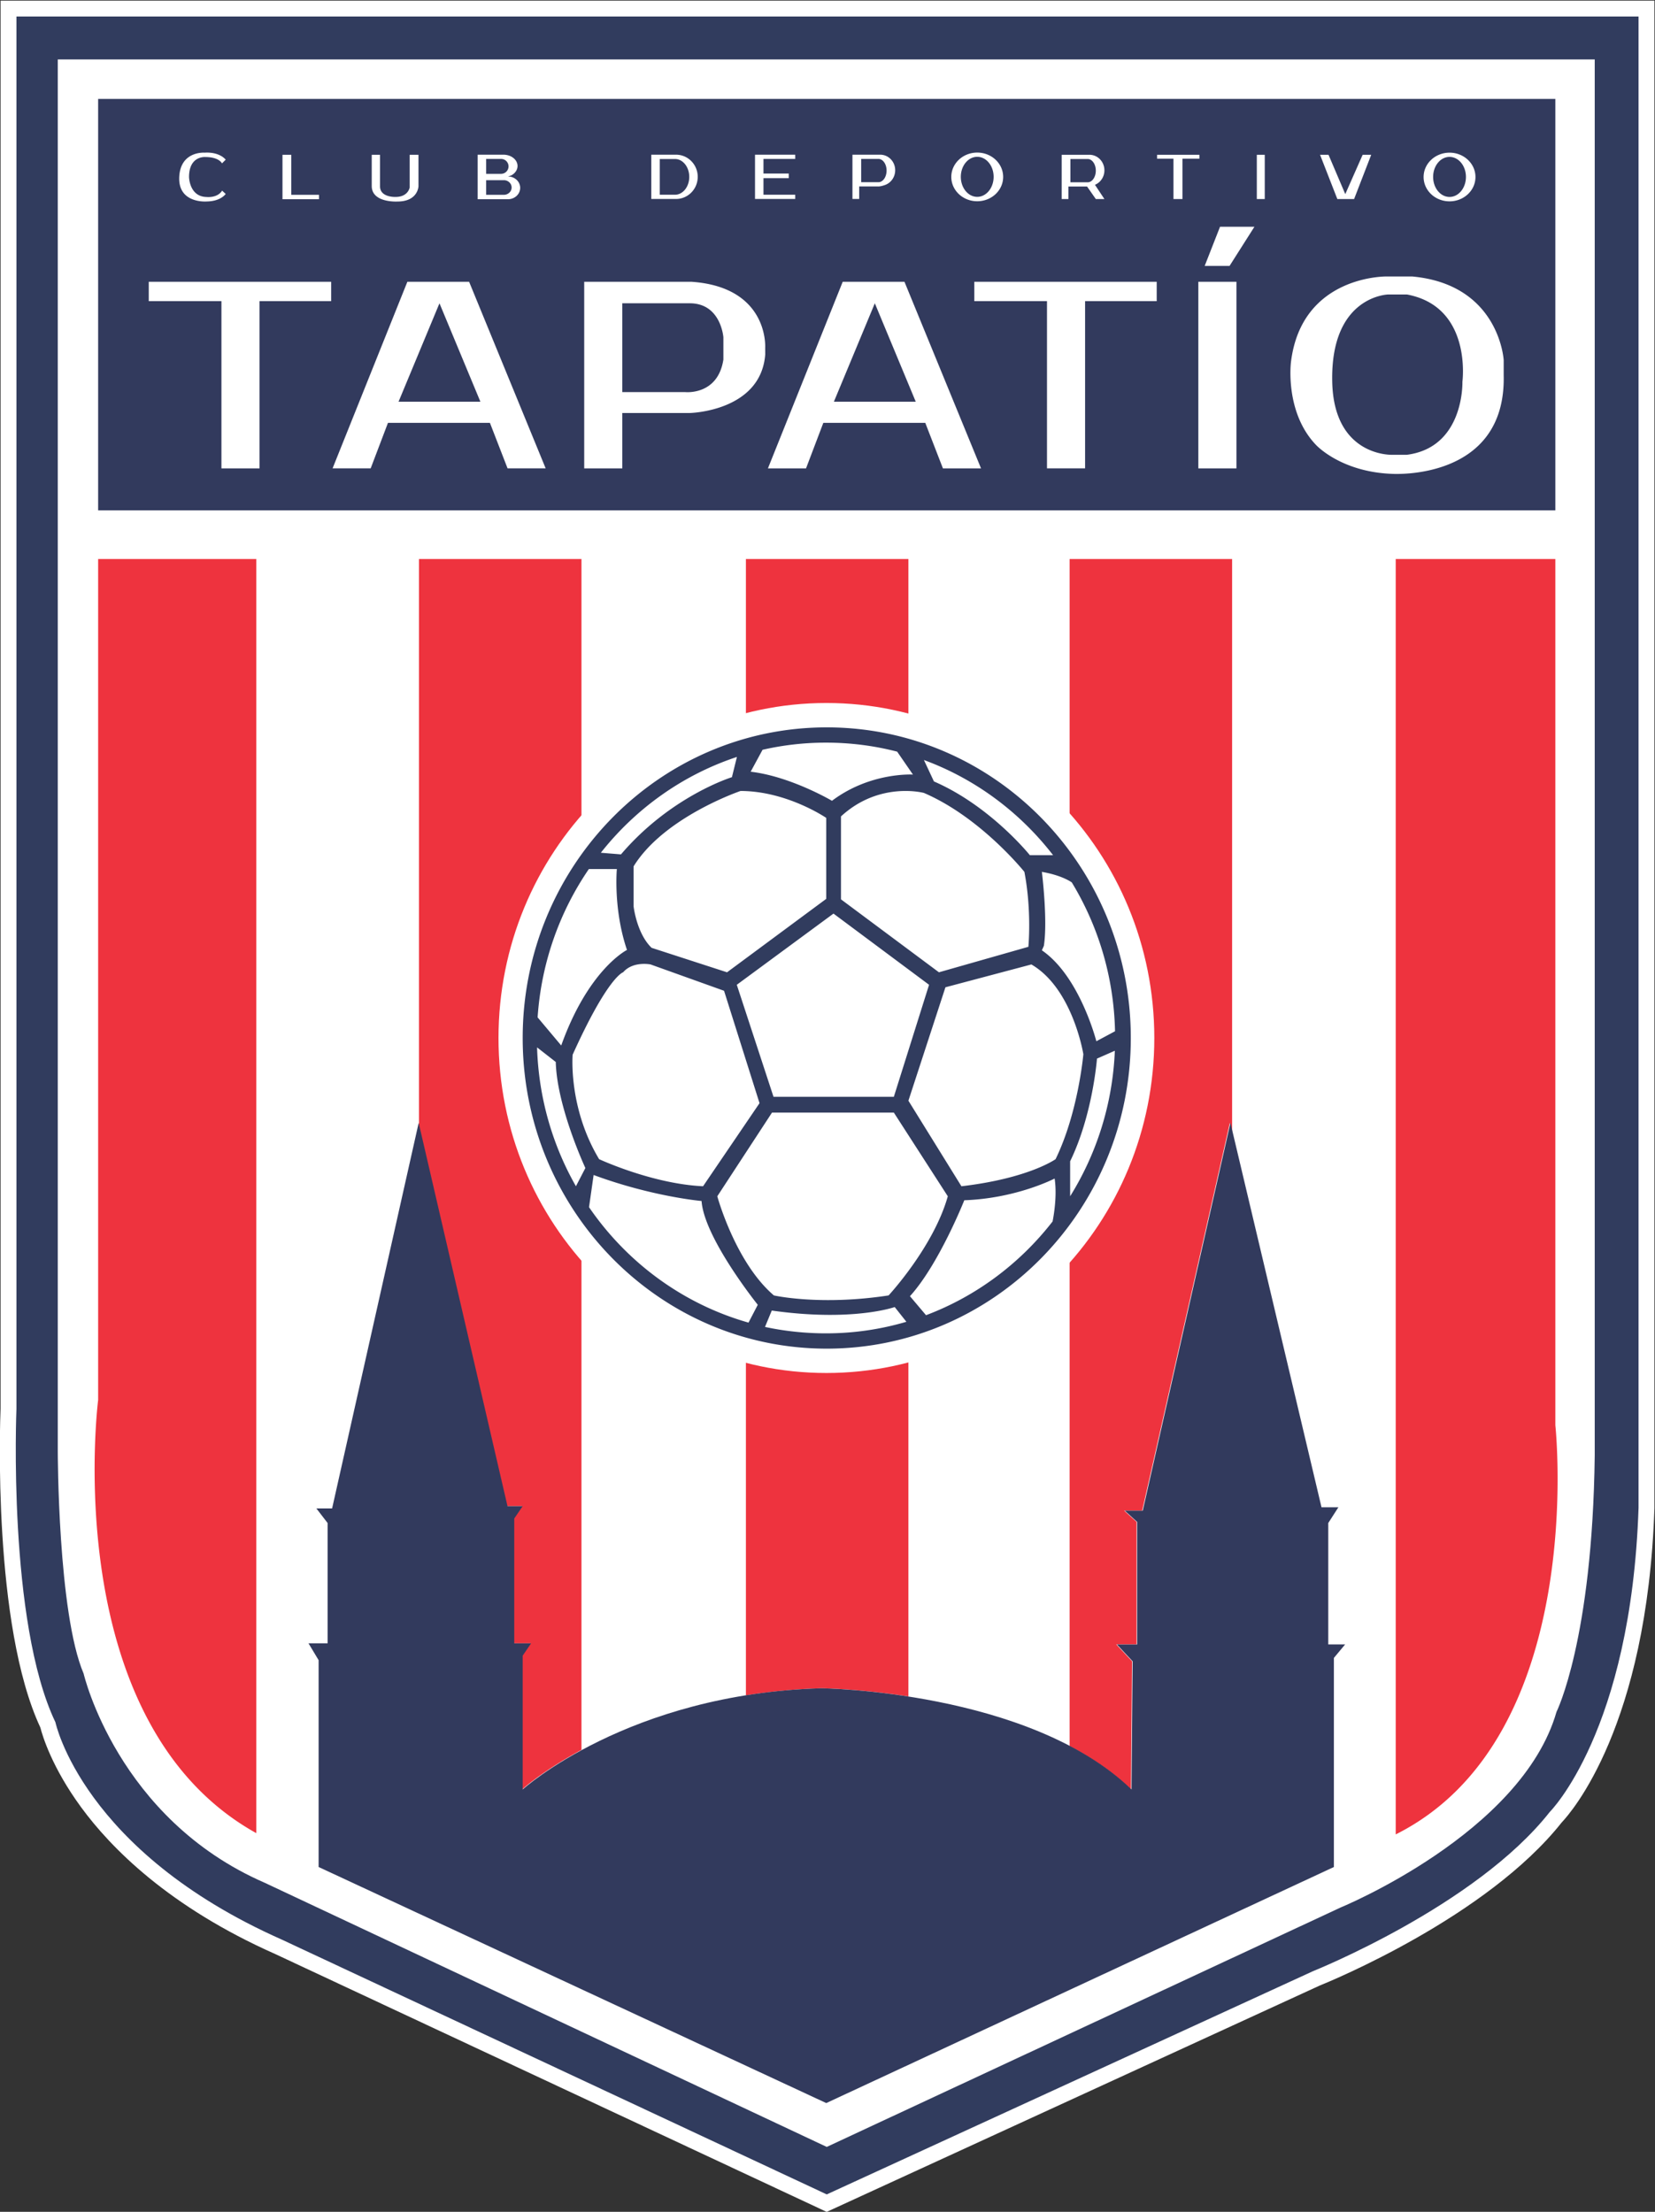 <svg xmlns="http://www.w3.org/2000/svg" xml:space="preserve" viewBox="303.13 180.75 833.76 1114.48"><rect x="303.13" y="180.75" width="833.76" height="1114.48" fill="#333333" stroke="none"/><defs><clipPath id="a" clipPathUnits="userSpaceOnUse"><path d="M0 1080h1080V0H0Z"/></clipPath></defs><g clip-path="url(#a)" transform="matrix(1.333 0 0 -1.333 0 1440)"><path fill="#313c5e" d="M332.632 208.791c-39.477 17.512-61.05 39.338-72.186 54.56-11.192 15.298-14.405 27.062-14.948 29.322-17.98 38.087-15.052 115.341-14.88 119.47v529.295h619.045l-.002-566.853c-2.773-82.638-31.728-114.174-34.294-116.81-27.975-35.452-87.064-59.553-90.469-60.922l-185.053-84.97z"/><path fill="#fff" d="M852.663 944.438H227.618V412.206c-.197-4.821-3.025-81.891 15.043-120.548.793-3.108 4.347-15.019 15.364-30.079 11.347-15.51 33.291-37.731 73.395-55.532l205.895-96.292 2.52-1.179 2.525 1.16 183.726 84.362c4.135 1.667 63.232 25.93 91.55 61.708 3.442 3.613 32.257 36.254 35.023 118.678l.004.101v563.853Zm-6-6V374.686c-2.833-84.421-33.549-114.922-33.549-114.922-27.98-35.585-89.4-60.154-89.4-60.154l-183.857-84.421-205.954 96.32c-75.356 33.429-85.554 82.155-85.554 82.155-18.13 37.961-14.73 118.416-14.73 118.416v526.358h613.044"/><path fill="#fff" d="M830.102 922.211H249.239V396.163s0-61.188 9.774-84.134c0 0 12.747-54.815 68.41-79.034l212.434-99.856 194.214 90.507s68.41 28.045 81.584 73.936c0 0 13.596 27.195 14.447 96.881z"/><path fill="#ee333e" d="M754.89 251.267v482.096h60.328V405.937s12.759-118.127-60.327-154.67m-430.619.469v481.626h-59.775V415.48s-15.582-121.815 59.774-163.743m94.723 123.606h5.739l-3.19-4.675v-47.166h6.374l-3.184-4.674v-50.565s7.657 6.96 22.427 14.948v450.152h-61.414V518.855Zm235.829-107.08.425 48.44-5.949 6.374h7.648v46.317l-4.674 4.249h6.8l33.143 146.597.841-3.556v216.679h-61.414V284.645c8.52-4.481 16.453-9.878 23.18-16.382M537.89 306.506s13.874-.15 32.831-3.097v429.954h-61.415V303.827a220.252 220.252 0 0 0 28.583 2.679"/><path fill="#323a5d" d="M264.497 751.763h550.721v155.513H264.497Zm467.023-512.82-191.85-89.232-191.85 89.232v78.186l-3.825 6.373h7.224v45.466l-4.25 5.524h5.95l32.718 145.747 33.57-144.897h5.738l-3.19-4.674v-47.166h6.374l-3.184-4.674v-50.566s39.727 36.12 112.812 38.244c0 0 78.611-.85 117.278-38.244l.424 48.442-5.948 6.373h7.65v46.316l-4.675 4.25h6.799l33.143 146.596 34.419-145.322h6.373l-3.824-5.949v-45.89h6.374l-4.25-5.1Z"/><path fill="#fff" d="M663.656 552.31c0-69.937-55.483-126.632-123.925-126.632-68.442 0-123.925 56.695-123.925 126.632 0 69.937 55.483 126.632 123.925 126.632 68.442 0 123.925-56.695 123.925-126.632"/><path fill="#313c5e" d="M631.843 492.48v13.228c8.556 17.564 10.142 38.811 10.142 38.811l6.754 2.974c-.838-20.187-6.923-38.987-16.896-55.013m-41.088 3.788-20.034 32.34 13.99 42.872 32.486 8.632c15.674-9.121 19.64-33.94 19.64-33.94s-1.925-22.096-10.5-39.661c0 0-10.085-7.264-35.582-10.242m34.447-13.318c-12.348-15.896-28.847-28.274-47.822-35.423l-6.077 7.188c10.936 12.033 20.538 36.262 20.538 36.262 19.83.708 34.137 8.215 34.137 8.215 1.134-7.365-.776-16.242-.776-16.242m-85.621-42.284c-7.81 0-15.713.836-23.06 2.428l2.56 6.192c30.642-4.34 46.46 1.322 46.46 1.322l4.416-5.571a107.141 107.141 0 0 0-30.376-4.371m-29.29 4.056c-24.727 7.015-45.928 22.692-60.275 43.632l1.737 12.17c22.2-8.216 40.794-9.83 40.794-9.83.992-14.024 21.247-39.236 21.247-39.236zm-65.226 51.546c-8.83 15.515-14.104 33.4-14.687 52.497l7.069-5.521c.425-16.997 11.19-40.085 11.19-40.085zm4.883 119.899h10.587s-1.416-15.131 3.825-30.571c0 0-14.532-7.237-24.852-36.12l-8.922 10.628c1.4 20.762 8.358 39.963 19.362 56.062m55.96 42.384-1.887-7.655s-23.09-7.082-41.928-29.18l-7.611.62c13.185 16.71 30.987 29.457 51.426 36.216m33.762-23.048v-30.595l-37.491-27.763-28.518 9.254c-5.666 5.477-6.8 15.676-6.8 15.676v15.109c11.522 18.697 40.418 28.5 40.418 28.5 17.564-.018 32.39-10.181 32.39-10.181m-24.07 25.753a107.4 107.4 0 0 0 23.982 2.698c9.279 0 18.287-1.182 26.889-3.406l5.966-8.661s-16.148.99-30.596-9.915c0 0-15.637 9.234-30.737 10.99zm4.144-131.185-13.881 42.352 36.544 26.913 36.12-26.913-13.314-42.352zm-26.63-33.803c-19.263.9-39.282 10.242-39.282 10.242-11.71 19.453-10.01 39.472-10.01 39.472 13.379 29.654 19.075 31.163 19.075 31.163 3.777 4.344 10.387 2.966 10.387 2.966l27.763-9.954 13.409-42.483zm26.064 27.854h46.035l20.397-31.643c-5.382-19.176-22.38-37.48-22.38-37.48-25.922-3.966-43.344 0-43.344 0-14.59 12.464-21.39 37.48-21.39 37.48Zm95.375 90.984c2.833-14.731 1.51-28.33 1.51-28.33l-33.805-9.631-37.018 27.574v31.35c14.543 13.41 31.343 8.877 31.343 8.877 21.523-9.254 37.97-29.84 37.97-29.84m10.854 6.3h-8.777s-14.92 18.63-36.261 27.884l-3.786 8.099c19.415-7.14 36.28-19.738 48.824-35.982m23.405-66.547-7.063-3.779s-6.232 24.552-20.586 34.373l.755 1.7c1.512 9.82-.755 27.952-.755 27.952 7.743-1.322 11.305-3.982 11.305-3.982 9.969-16.405 15.892-35.644 16.344-56.264m-108.954 114.87c-63.464 0-114.911-52.57-114.911-117.42 0-64.852 51.447-117.424 114.91-117.424 63.466 0 114.913 52.572 114.913 117.423 0 64.85-51.447 117.421-114.912 117.421"/><path fill="#fff" d="M283.628 830.83h27.466v-63.2h14.401v63.2h27.066v7.333h-68.933Zm94.4-38 15.467 37.2 15.466-37.2Zm3.333 45.333-28.267-70.533h14.401l6.533 17.2h38.533l6.667-17.2h14.4l-28.933 70.533Zm214.267-7.333h27.467v-63.2h14.4v63.2h27.067v7.333h-68.934Zm-53.066-38 15.466 37.2 15.467-37.2Zm3.332 45.333L517.63 767.63h14.4l6.533 17.2h38.533l6.667-17.2h14.4l-28.933 70.533Zm-45.099-29.4c-2.1-13.7-14.5-12.3-14.5-12.3h-23.7v33.567h25.5c11.8 0 12.7-12.867 12.7-12.867Zm-12.1 29.4h-40.5V767.63h14.4v20.933h25.6s26.726.6 28.413 22.1l-.013 2.563s1.5 22.937-27.9 24.937m191.6-70.534h14.4v70.533h-14.4zm2.4 76.534h9.4l9.4 14.8h-13zm76.4-71.4h-5.6s-22-.8-22.6 27.6c-.69 32.598 21.2 33 21.2 33h7c24.8-4.6 21-33 21-33s.8-24.8-21-27.6m36.6 30.133v5.667s-1.6 28.6-34.6 31.6h-9.6s-32.2.6-36.2-32.4c0 0-2.4-18.8 9.4-31.2 0 0 9.2-10.2 28.6-11 0 0 43.4-2.933 42.4 37.333m-56.534 66.534 6.467 16.732h-3.234l-6.566-14.866-6.333 14.866h-3.2l6.533-16.733Zm36.068 15.933c3.424 0 6.2-3.388 6.2-7.567 0-4.18-2.776-7.566-6.2-7.566-3.425 0-6.2 3.387-6.2 7.566s2.775 7.567 6.2 7.567m0-16.8c5.412 0 9.8 4.119 9.8 9.2 0 5.08-4.388 9.2-9.8 9.2-5.413 0-9.8-4.12-9.8-9.2 0-5.081 4.387-9.2 9.8-9.2m-72.834.866h3v16.733h-3zm-105.666 15.967c3.424 0 6.2-3.388 6.2-7.566 0-4.18-2.776-7.567-6.2-7.567-3.425 0-6.2 3.387-6.2 7.567 0 4.178 2.775 7.566 6.2 7.566m0-16.8c5.412 0 9.8 4.119 9.8 9.2 0 5.081-4.388 9.2-9.8 9.2-5.413 0-9.8-4.119-9.8-9.2 0-5.081 4.387-9.2 9.8-9.2m83.966 17.567h-16v-1.466h6.2V869.43h3.4v15.267h6.4Zm-48.75-1.6h6.524c1.7 0 3.076-1.97 3.076-4.4 0-2.43-1.377-4.4-3.076-4.4h-6.524Zm-.75-10.4h7.05l3.3-4.733h3.25l-3.572 5.387c2.091.857 3.572 2.983 3.572 5.47 0 3.245-2.519 5.875-5.625 5.875h-10.526V869.43h2.551zm-78.325 10.433h6.524c1.7 0 3.076-1.97 3.076-4.4 0-2.43-1.377-4.4-3.076-4.4h-6.524Zm-.75-10.4h7.05c1.175-.083 2.978.653 2.978.653 2.091.857 3.572 2.984 3.572 5.472 0 3.245-2.519 5.875-5.625 5.875H549.57v-16.733h2.55zm-36.175-4.733h12v1.6h-12v6.25h9.55v1.75h-9.55v5.533h12v1.6h-15.2v-16.733h.65zm-39.2 1.6v13.5h5.775c2.968 0 5.375-3.023 5.375-6.75 0-3.728-2.407-6.75-5.375-6.75Zm14.35 6.767c0 4.62-3.67 8.367-8.2 8.367h-9.35v-16.735h9.35c4.53 0 8.2 3.746 8.2 8.367m-79.967-6.799v5.532h6.683c1.63 0 2.95-1.238 2.95-2.766s-1.32-2.767-2.95-2.767Zm0 13.566h5.65a2.816 2.816 0 1 0 0-5.633h-5.65Zm12.867-10.934c0 2.375-2.068 4.301-4.617 4.301l1.14.354c1.487.755 2.477 2.091 2.477 3.612 0 2.356-2.373 4.267-5.3 4.267h-9.767v-16.834h11.45c2.55 0 4.617 1.926 4.617 4.3m-76.034-4.299v1.667h-10.466v15.133h-3.334v-16.8h3.334zm29.667-.867c7.8 0 7.933 5.8 7.933 5.8v11.867h-3.333v-12.367s-.534-3.567-5.333-3.567c0 0-5.867-.266-5.867 4v11.934h-3.133v-11.8c0-6.467 9.733-5.867 9.733-5.867m-72.183.017c5.45.05 7.25 2.85 7.25 2.85l-1.35 1.25c-1.8-2.9-5.85-2.4-5.85-2.4-6.55.1-6.65 7.55-6.65 7.55 0 8.1 6.15 7.55 6.15 7.55 5.25 0 6.3-2.4 6.3-2.4l1.4 1.4s-2.15 3-8 2.65c0 0-9.1.7-9.55-9.2-.46-10.104 10.3-9.25 10.3-9.25"/></g></svg>